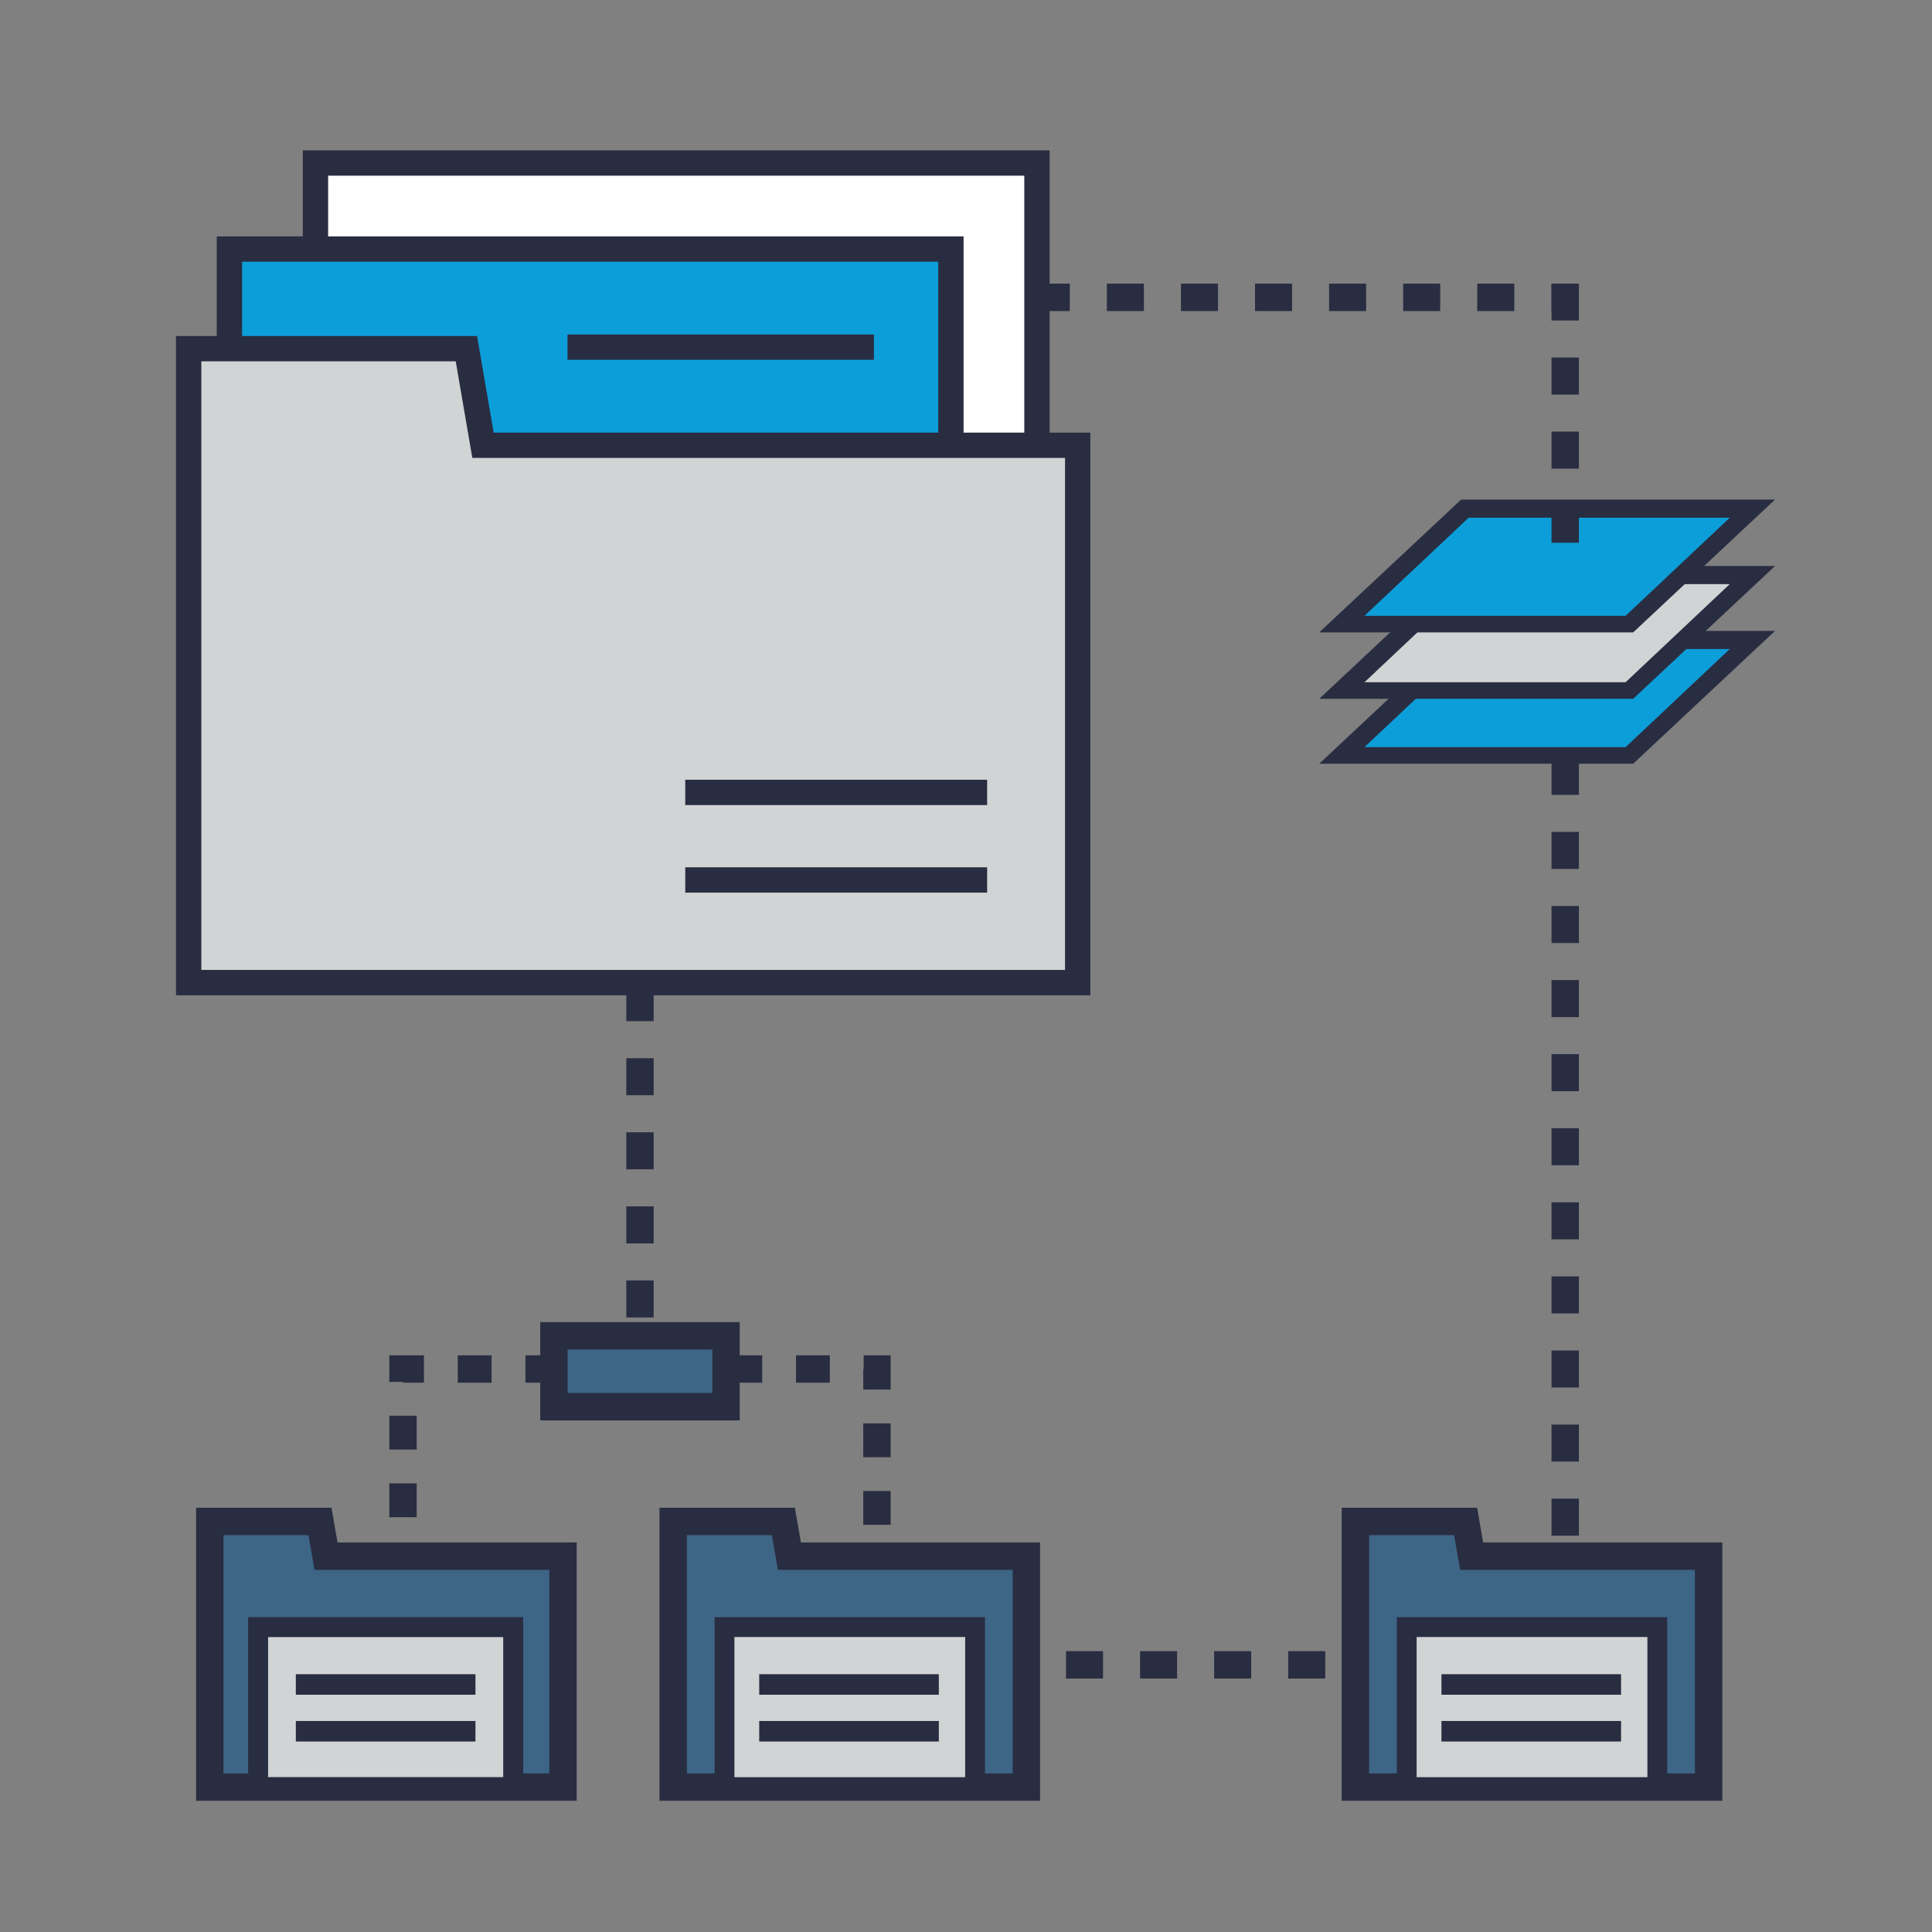 <?xml version="1.0" encoding="utf-8"?>
<!-- Generator: Adobe Illustrator 28.0.0, SVG Export Plug-In . SVG Version: 6.00 Build 0)  -->
<svg version="1.1" id="Layer_1" xmlns="http://www.w3.org/2000/svg" xmlns:xlink="http://www.w3.org/1999/xlink" x="0px" y="0px"
	 viewBox="0 0 128 128" style="enable-background:new 0 0 128 128;" xml:space="preserve">
<rect x="0" y="0" width="128" height="128" fill="#808080" stroke="none"/>
<style type="text/css">
	.st0{fill:#FFFFFF;stroke:#292D41;stroke-width:2.591;stroke-miterlimit:10;}
	.st1{fill:#0C9ED9;stroke:#292D41;stroke-width:2.591;stroke-miterlimit:10;}
	.st2{fill:#0C9ED9;stroke:#292D41;stroke-width:2.524;stroke-miterlimit:10;}
	.st3{fill:#FFFFFF;stroke:#292D41;stroke-width:2.524;stroke-miterlimit:10;}
	.st4{fill:#0C9ED9;}
	.st5{fill:none;stroke:#292D41;stroke-width:1.815;stroke-miterlimit:10;stroke-dasharray:2.454;}
	.st6{fill:#292D41;}
	.st7{fill:#D1D4D4;}
	.st8{fill:none;stroke:#292D41;stroke-width:1.815;stroke-miterlimit:10;stroke-dasharray:2.241;}
	.st9{fill:#3D6586;stroke:#292D41;stroke-width:1.815;stroke-miterlimit:10;}
	.st10{fill:#D1D4D4;stroke:#292D41;stroke-width:1.323;stroke-miterlimit:10;}
	.st11{fill:none;stroke:#292D41;stroke-width:1.361;stroke-miterlimit:10;}
	.st12{fill:#D1D4D4;stroke:#292D41;stroke-width:1.312;stroke-miterlimit:10;}
	.st13{fill:#FFFFFF;stroke:#292D41;stroke-width:1.678;stroke-miterlimit:10;}
	.st14{fill:#0C9ED9;stroke:#292D41;stroke-width:1.678;stroke-miterlimit:10;}
	.st15{fill:#D1D4D4;stroke:#292D41;stroke-width:1.678;stroke-miterlimit:10;}
</style>
<g>
	<g>
		<rect x="3716.4" y="-1600.6" class="st0" width="58.1" height="75.2"/>
		<g>
			<rect x="3725.2" y="-1591.8" class="st0" width="58.1" height="75.2"/>
			<g>
				<line class="st1" x1="3751.9" y1="-1569.8" x2="3775.5" y2="-1569.8"/>
				<line class="st1" x1="3751.9" y1="-1580.4" x2="3775.5" y2="-1580.4"/>
				<rect x="3734.9" y="-1580.4" class="st1" width="10.5" height="10.5"/>
			</g>
			<g>
				<line class="st1" x1="3751.9" y1="-1549.2" x2="3775.5" y2="-1549.2"/>
				<line class="st1" x1="3751.9" y1="-1559.7" x2="3775.5" y2="-1559.7"/>
				<rect x="3734.9" y="-1559.7" class="st1" width="10.5" height="10.5"/>
			</g>
			<g>
				<line class="st1" x1="3751.9" y1="-1528.6" x2="3775.5" y2="-1528.6"/>
				<line class="st1" x1="3751.9" y1="-1539.1" x2="3775.5" y2="-1539.1"/>
				<rect x="3734.9" y="-1539.1" class="st1" width="10.5" height="10.5"/>
			</g>
		</g>
	</g>
	<g>
		<circle class="st2" cx="3808" cy="-1512.5" r="43.7"/>
		<g>
			<path class="st3" d="M3808-1480.6c0,0,23.6-10.8,23.6-31.5v-19.1c-16.4,0-23.6-8.2-23.6-8.2s-7.3,8.2-23.6,8.2v19.1
				C3784.3-1491.4,3808-1480.6,3808-1480.6z"/>
			<polygon class="st4" points="3818.9,-1520.2 3815.7,-1516.9 3812.4,-1513.6 3809.1,-1510.3 3805.8,-1507 3802.5,-1510.3 
				3799.2,-1513.6 3795.9,-1510.3 3799.2,-1507 3802.5,-1503.7 3805.8,-1500.4 3809.1,-1503.7 3812.4,-1507 3815.7,-1510.3 
				3818.9,-1513.6 3822.2,-1516.9 			"/>
		</g>
	</g>
</g>
<g>
	<line class="st5" x1="55.9" y1="110.3" x2="103.7" y2="110.3"/>
	<line class="st5" x1="103.7" y1="45.3" x2="103.7" y2="108.5"/>
	<g>
		<g>
			<polygon class="st4" points="88.9,50.1 97,42.4 116.1,42.4 108,50.1 			"/>
			<path class="st6" d="M114.6,43l-6.9,6.5H90.4l6.9-6.5H114.6 M117.6,41.8H96.8l-9.4,8.8h20.8L117.6,41.8L117.6,41.8z"/>
		</g>
		<g>
			<polygon class="st7" points="88.9,45.7 97,38.1 116.1,38.1 108,45.7 			"/>
			<path class="st6" d="M114.6,38.7l-6.9,6.5H90.4l6.9-6.5H114.6 M117.6,37.5H96.8l-9.4,8.8h20.8L117.6,37.5L117.6,37.5z"/>
		</g>
		<g>
			<polygon class="st4" points="88.9,41.3 97,33.7 116.1,33.7 108,41.3 			"/>
			<path class="st6" d="M114.6,34.3l-6.9,6.5H90.4l6.9-6.5H114.6 M117.6,33.1H96.8l-9.4,8.8h20.8L117.6,33.1L117.6,33.1z"/>
		</g>
	</g>
	<g>
		<line class="st5" x1="42.4" y1="65.2" x2="42.4" y2="89.2"/>
		<g>
			<polyline class="st8" points="26.7,105 26.7,90.7 58.1,90.7 58.1,105 			"/>
			<g>
				<polygon class="st9" points="21.6,103.1 21.2,100.8 13.9,100.8 13.9,103.1 13.9,103.1 13.9,118.4 37.3,118.4 37.3,114.6 
					37.3,108.2 37.3,103.1 				"/>
				<polygon class="st10" points="34,107.8 34,107.8 34,118.4 17.1,118.4 17.1,107.8 				"/>
				<line class="st11" x1="31.5" y1="111.6" x2="19.6" y2="111.6"/>
				<line class="st11" x1="31.5" y1="114.7" x2="19.6" y2="114.7"/>
			</g>
			<g>
				<polygon class="st9" points="52.3,103.1 51.9,100.8 44.6,100.8 44.6,103.1 44.6,103.1 44.6,118.4 68,118.4 68,114.6 68,108.2 
					68,103.1 				"/>
				<polygon class="st12" points="64.6,107.8 64.6,107.8 64.6,118.4 48,118.4 48,107.8 				"/>
				<line class="st11" x1="62.2" y1="111.6" x2="50.3" y2="111.6"/>
				<line class="st11" x1="62.2" y1="114.7" x2="50.3" y2="114.7"/>
			</g>
			<g>
				<polygon class="st9" points="97.5,103.1 97.1,100.8 89.8,100.8 89.8,103.1 89.8,103.1 89.8,118.4 113.2,118.4 113.2,114.6 
					113.2,108.2 113.2,103.1 				"/>
				<polygon class="st12" points="109.8,107.8 109.8,107.8 109.8,118.4 93.2,118.4 93.2,107.8 				"/>
				<line class="st11" x1="107.4" y1="111.6" x2="95.5" y2="111.6"/>
				<line class="st11" x1="107.4" y1="114.7" x2="95.5" y2="114.7"/>
			</g>
			<rect x="36.7" y="88.5" class="st9" width="11.4" height="4.7"/>
		</g>
	</g>
	<polyline class="st5" points="53.7,19.7 103.7,19.7 103.7,36 	"/>
	<g>
		<g>
			<rect x="20.9" y="10.8" class="st13" width="47.8" height="26.2"/>
			<rect x="15.2" y="16.5" class="st14" width="47.8" height="26.2"/>
			<polygon class="st15" points="32,29.5 30.9,23.1 12.5,23.1 12.5,29.5 12.5,65.1 71.4,65.1 71.4,58.3 71.4,42.4 71.4,29.5 			"/>
			<line class="st14" x1="57.9" y1="23" x2="37.6" y2="23"/>
		</g>
		<line class="st15" x1="65.4" y1="52.5" x2="45.4" y2="52.5"/>
		<line class="st15" x1="65.4" y1="58.3" x2="45.4" y2="58.3"/>
	</g>
</g>
</svg>

